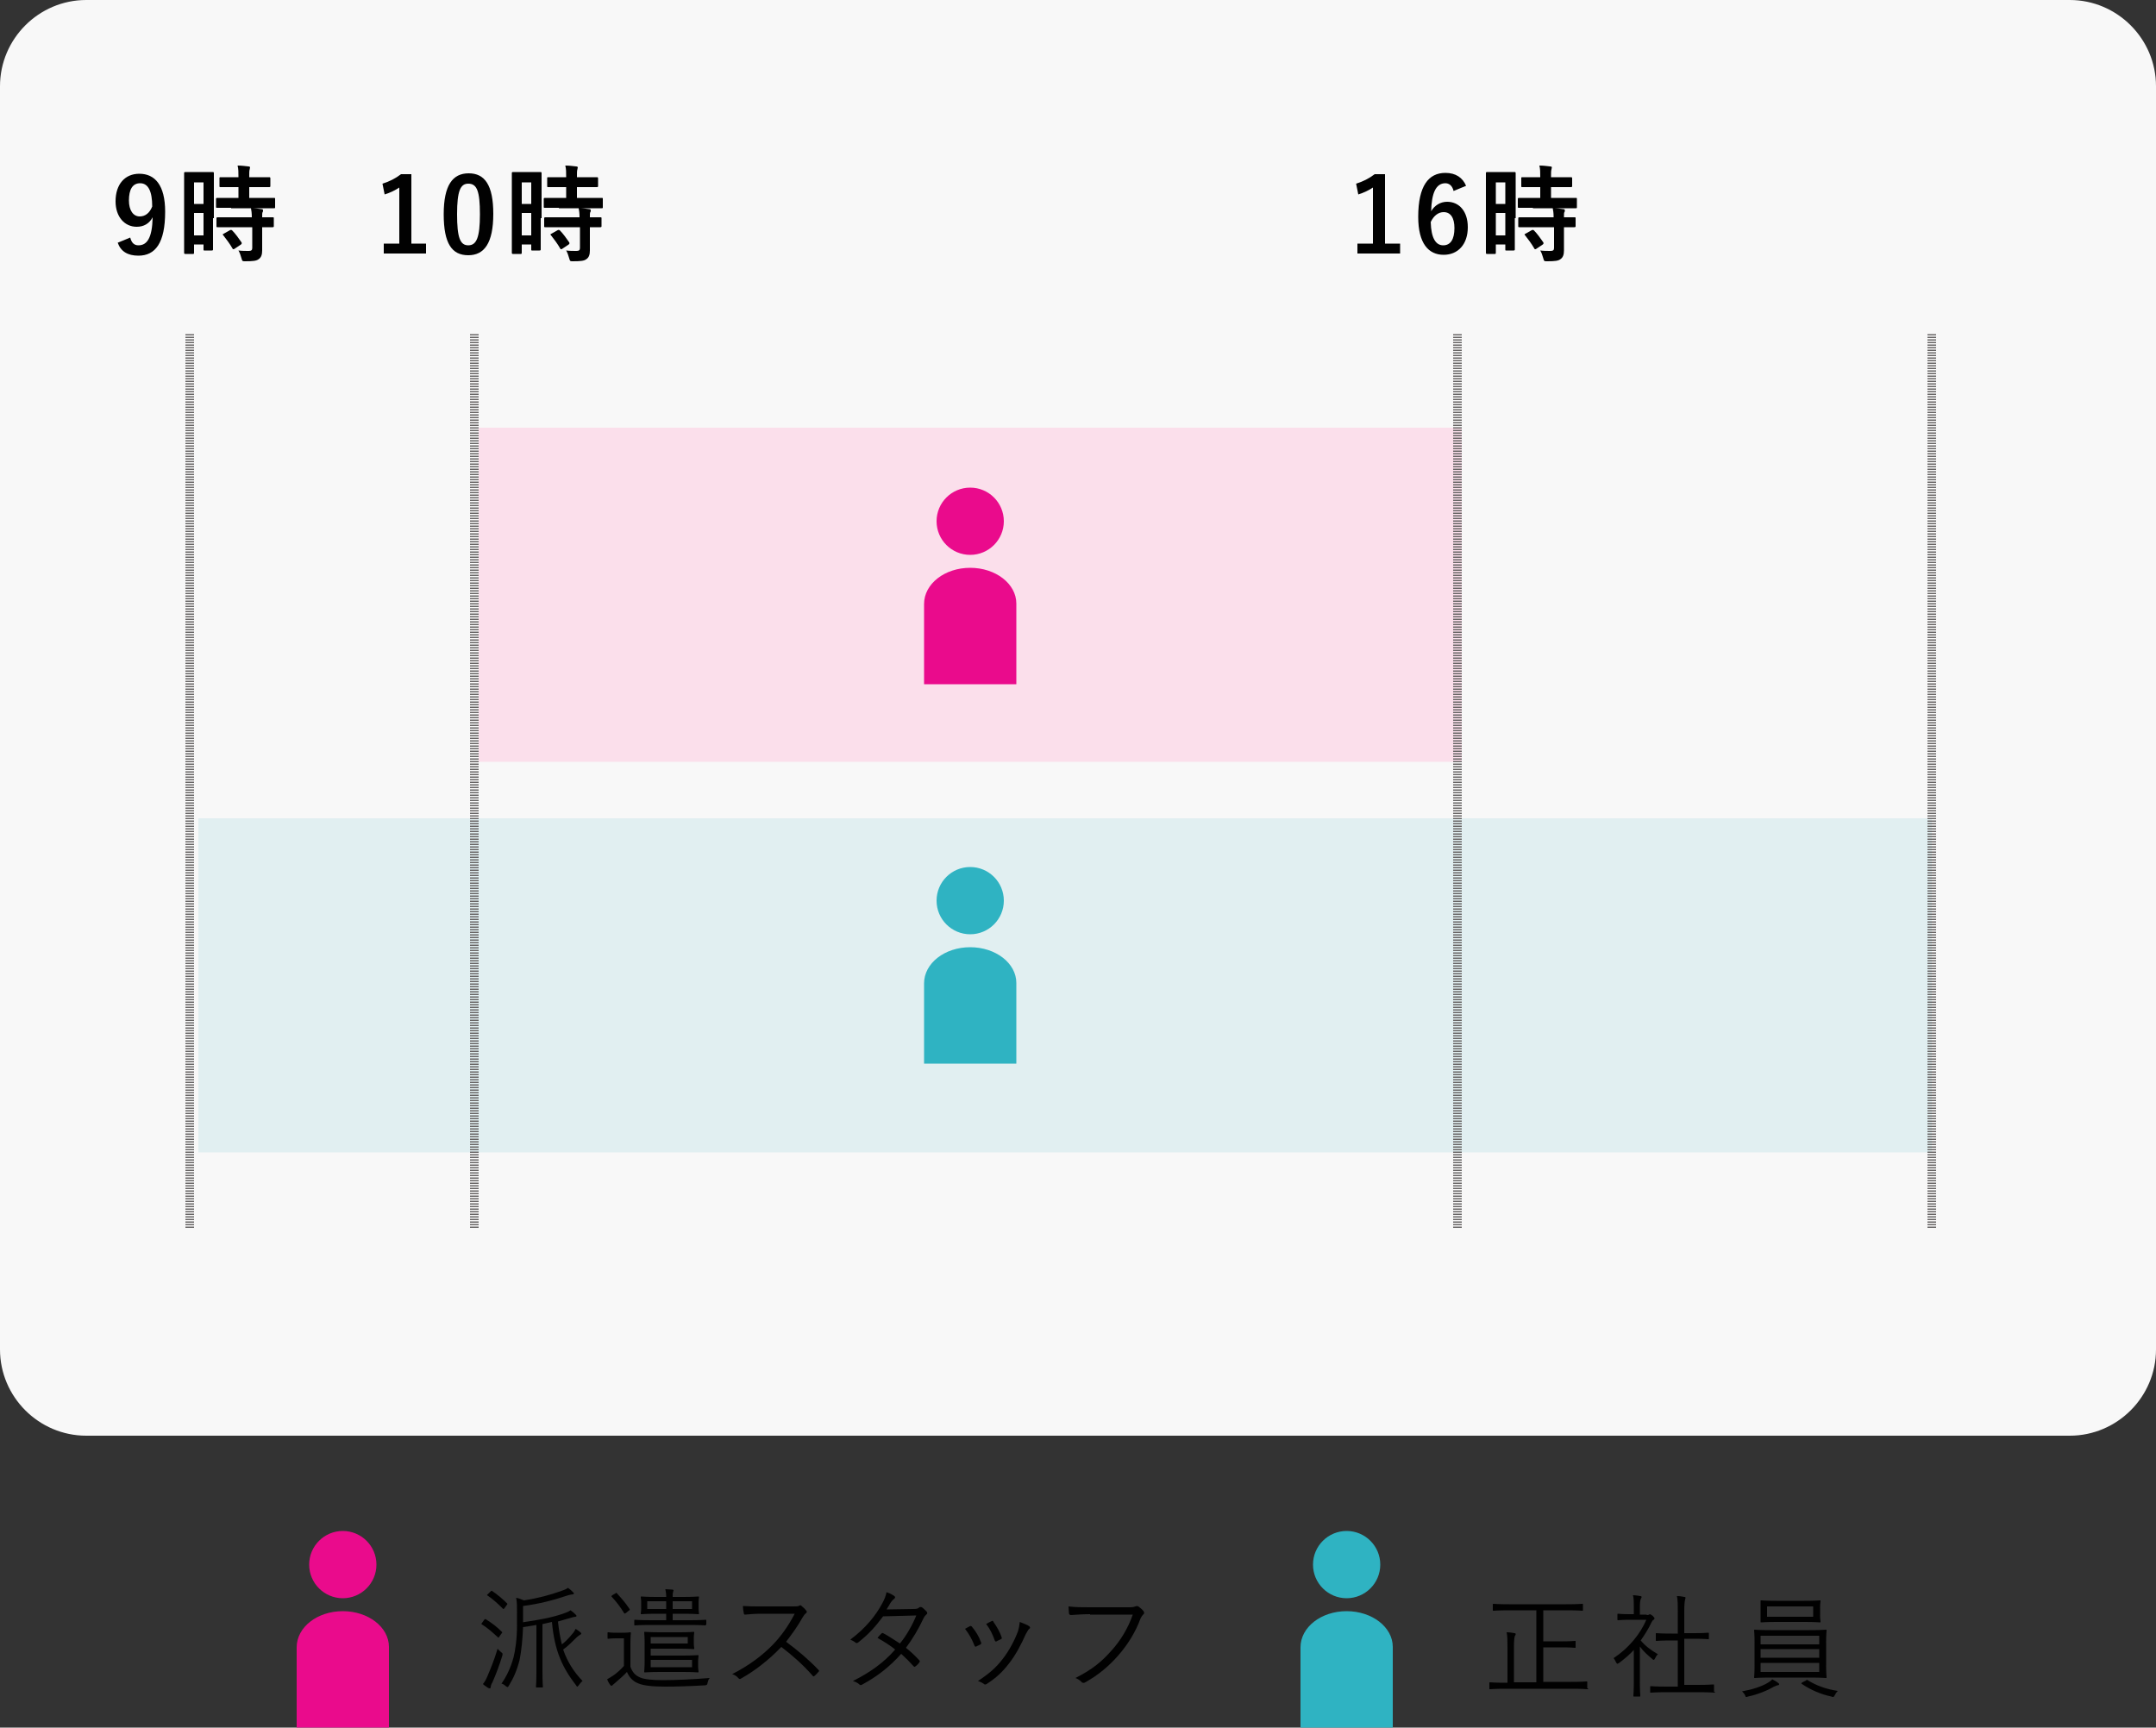 <?xml version="1.0" encoding="utf-8"?>
<!-- Generator: Adobe Illustrator 19.1.0, SVG Export Plug-In . SVG Version: 6.00 Build 0)  -->
<svg version="1.1" id="Layer_1" xmlns="http://www.w3.org/2000/svg" xmlns:xlink="http://www.w3.org/1999/xlink" x="0px" y="0px"
	 width="500px" height="400.7px" viewBox="0 0 500 400.7" style="enable-background:new 0 0 500 400.7;" xml:space="preserve">
<rect x="0" y="0" width="500" height="400.7" fill="#333333" stroke="none"/>
<style type="text/css">
	.st0{fill:#EA0B8C;}
	.st1{fill:#2FB3C2;}
	.st2{fill:#010101;}
	.st3{fill:#F8F8F8;}
	.st4{fill:#E1EFF1;}
	.st5{fill:#FBDFEB;}
	.st6{fill:none;stroke:#686565;stroke-width:2;stroke-miterlimit:10;stroke-dasharray:0.3,0.3;}
</style>
<g>
	<g>
		<g>
			<ellipse class="st0" cx="79.5" cy="362.9" rx="7.8" ry="7.8"/>
			<path class="st0" d="M79.5,373.7c-5.9,0-10.7,3.7-10.7,8.4v18.6h21.4V382C90.2,377.4,85.4,373.7,79.5,373.7z"/>
		</g>
		<g>
			<ellipse class="st1" cx="312.3" cy="362.9" rx="7.8" ry="7.8"/>
			<path class="st1" d="M312.3,373.7c-5.9,0-10.7,3.7-10.7,8.4v18.6H323V382C323,377.4,318.2,373.7,312.3,373.7z"/>
		</g>
		<g>
			<g>
				<path class="st2" d="M112.3,375.7c0.2-0.2,0.2-0.2,0.4-0.1c1.3,0.8,2.5,1.7,3.7,2.9c0.1,0.1,0.1,0.2-0.1,0.4l-0.5,0.7
					c-0.2,0.3-0.2,0.3-0.4,0.1c-1.2-1.1-2.3-2.1-3.6-2.9c-0.2-0.1-0.2-0.2,0-0.4L112.3,375.7z M114.2,390.2
					c-0.3,0.5-0.4,0.9-0.4,1.1c0,0.2-0.1,0.3-0.2,0.3c-0.1,0-0.2,0-0.4-0.1c-0.4-0.3-0.8-0.5-1.2-0.9c0.5-0.6,0.8-1.2,1.2-2.2
					c0.5-1.2,1.4-3.3,2.2-6c0.2,0.3,0.5,0.5,0.8,0.8c0.4,0.3,0.4,0.3,0.3,0.8C115.8,386.3,115,388.4,114.2,390.2z M113.7,369.2
					c0.2-0.2,0.3-0.3,0.4-0.2c1.2,0.8,2.4,1.8,3.5,2.9c0.1,0.1,0.1,0.2-0.1,0.4l-0.5,0.7c-0.2,0.2-0.2,0.3-0.4,0.1
					c-1.1-1.1-2.3-2.2-3.5-3c-0.2-0.1-0.2-0.2,0.1-0.4L113.7,369.2z M121.1,376.3c3.6-0.5,7.3-1.2,9.7-2.1c0.6-0.2,1.1-0.4,1.5-0.7
					c0.5,0.3,0.9,0.7,1.2,1c0.1,0.1,0.2,0.2,0.2,0.3c0,0.1-0.1,0.2-0.3,0.2c-0.2,0-0.5,0.1-0.9,0.2c-1.1,0.3-2.1,0.6-3.1,0.9
					c0.2,1.9,0.5,3.7,0.9,5.3c0.8-0.6,1.6-1.4,2.4-2.4c0.5-0.5,0.6-0.9,0.8-1.2c0.4,0.3,0.8,0.5,1.1,0.8c0.2,0.2,0.2,0.2,0.2,0.3
					c0,0.1-0.1,0.2-0.3,0.3c-0.3,0.2-0.5,0.3-1.1,0.9c-0.9,0.9-1.7,1.7-2.8,2.5c1,2.9,2.5,5.2,4.5,7.3c-0.3,0.2-0.6,0.6-0.9,1
					c-0.2,0.2-0.2,0.3-0.3,0.3s-0.2-0.1-0.3-0.3c-3.1-4-5-7.9-5.6-14.7c-0.7,0.2-1.5,0.3-2.2,0.5v11c0,2.4,0.1,3.4,0.1,3.5
					c0,0.2,0,0.2-0.2,0.2h-1.2c-0.2,0-0.2,0-0.2-0.2c0-0.1,0.1-1.1,0.1-3.5v-10.8c-1,0.2-2,0.3-3.1,0.5c-0.1,2.9-0.4,5.6-0.8,7.6
					c-0.6,2.4-1.4,4.2-2.5,6c-0.1,0.2-0.2,0.3-0.3,0.3c-0.1,0-0.2-0.1-0.4-0.2c-0.3-0.3-0.6-0.5-1-0.6c1.2-1.7,2.1-3.6,2.8-6.1
					c0.4-1.6,0.8-4.2,0.8-7.5v-2.7c0-1.7,0-2.6-0.2-3.6c0.6,0.1,1.1,0.3,1.8,0.6c3.3-0.5,6.2-1.3,8.7-2.2c0.6-0.2,1.1-0.4,1.5-0.7
					c0.5,0.3,0.9,0.7,1.2,1c0.1,0.1,0.2,0.2,0.2,0.3c0,0.1-0.1,0.2-0.3,0.2c-0.2,0-0.6,0.1-1,0.2c-3.6,1.2-6.7,2-10.5,2.5V376.3z"/>
				<path class="st2" d="M146.2,386.6c0.5,1.3,1.1,2,2.3,2.5c0.9,0.4,2.8,0.6,5.2,0.6c3.3,0,7.1-0.2,10.9-0.5
					c-0.3,0.3-0.4,0.7-0.5,1.1c-0.1,0.5-0.1,0.5-0.6,0.6c-3.4,0.2-6.6,0.3-9.2,0.3c-2.8,0-5.1-0.2-6.4-0.8c-1.2-0.5-2-1.4-2.5-2.6
					c-0.8,0.9-1.7,1.6-2.7,2.5c-0.3,0.3-0.5,0.4-0.6,0.5c-0.1,0.2-0.2,0.2-0.3,0.2c-0.1,0-0.2-0.1-0.3-0.2c-0.3-0.4-0.5-0.8-0.7-1.3
					c0.7-0.4,1-0.6,1.6-1c0.7-0.5,1.6-1.3,2.3-2.1v-6.4h-1.8c-1.3,0-1.7,0.1-1.8,0.1c-0.2,0-0.2,0-0.2-0.2v-1.1c0-0.2,0-0.2,0.2-0.2
					c0.1,0,0.4,0.1,1.8,0.1h1.4c1.4,0,1.7-0.1,1.8-0.1c0.2,0,0.2,0,0.2,0.2c0,0.1-0.1,0.8-0.1,2.4V386.6z M142.7,369.6
					c0.2-0.2,0.3-0.2,0.4,0c1,1.1,2,2.2,2.9,3.6c0.1,0.2,0.1,0.2-0.2,0.4l-0.6,0.5c-0.3,0.2-0.4,0.2-0.5,0c-0.9-1.5-1.8-2.6-2.8-3.7
					c-0.2-0.2-0.1-0.2,0.1-0.4L142.7,369.6z M163.7,376.8c0,0.2,0,0.2-0.2,0.2c-0.2,0-1-0.1-3.7-0.1H151c-2.7,0-3.5,0.1-3.7,0.1
					c-0.2,0-0.2,0-0.2-0.2v-0.9c0-0.2,0-0.2,0.2-0.2c0.1,0,1,0.1,3.7,0.1h3.5v-1.5h-2.2c-2.5,0-3.3,0.1-3.5,0.1
					c-0.2,0-0.2,0-0.2-0.2c0-0.2,0.1-0.4,0.1-1.4v-0.9c0-1-0.1-1.2-0.1-1.4c0-0.2,0-0.2,0.2-0.2c0.1,0,1,0.1,3.5,0.1h2.2
					c0-0.8-0.1-1.3-0.2-1.8c0.6,0,1.2,0.1,1.6,0.1c0.2,0,0.3,0.1,0.3,0.2c0,0.1-0.1,0.2-0.1,0.4c-0.1,0.2-0.1,0.6-0.1,1.1h2.4
					c2.4,0,3.3-0.1,3.5-0.1c0.2,0,0.2,0,0.2,0.2c0,0.1-0.1,0.4-0.1,1.4v0.9c0,1,0.1,1.2,0.1,1.4c0,0.2,0,0.2-0.2,0.2
					c-0.2,0-1-0.1-3.5-0.1h-2.4v1.5h3.9c2.7,0,3.5-0.1,3.7-0.1c0.2,0,0.2,0,0.2,0.2V376.8z M161.9,386.3c0,0.9,0.1,1.3,0.1,1.4
					c0,0.2,0,0.2-0.2,0.2c-0.1,0-1-0.1-3.4-0.1h-5.3c-2.3,0-3.4,0.1-3.5,0.1c-0.2,0-0.2,0-0.2-0.2c0-0.2,0.1-0.9,0.1-2.7v-3.6
					c0-1.8-0.1-2.6-0.1-2.7c0-0.2,0-0.2,0.2-0.2c0.1,0,1.1,0.1,3.4,0.1h4.7c2.2,0,3-0.1,3.1-0.1c0.2,0,0.2,0,0.2,0.2
					c0,0.1-0.1,0.4-0.1,1.4v0.8c0,0.9,0.1,1.3,0.1,1.4c0,0.2,0,0.2-0.2,0.2c-0.1,0-1-0.1-3.1-0.1h-6.8v1.6h7.5
					c2.3,0,3.2-0.1,3.4-0.1c0.2,0,0.2,0,0.2,0.2c0,0.1-0.1,0.5-0.1,1.4V386.3z M154.5,371.4h-4.4v1.8h4.4V371.4z M159.5,379.7h-8.6
					v1.5h8.6V379.7z M160.5,385h-9.6v1.7h9.6V385z M160.5,371.4h-4.5v1.8h4.5V371.4z"/>
				<path class="st2" d="M183.9,372.6c0.9,0,1.2,0,1.5-0.2c0.2-0.1,0.3-0.1,0.5,0.1c0.4,0.3,0.8,0.7,1.1,1.1
					c0.2,0.2,0.1,0.4-0.1,0.6c-0.3,0.2-0.5,0.5-0.8,1c-1.1,2-2.5,3.9-3.8,5.6c2.7,2,5.1,4,7.5,6.5c0.2,0.2,0.2,0.3,0,0.5
					c-0.3,0.3-0.6,0.7-0.9,0.9c-0.2,0.2-0.3,0.2-0.5-0.1c-2.2-2.5-4.7-4.7-7.2-6.6c-3,3.1-6.1,5.5-9.3,7.3c-0.3,0.2-0.4,0.2-0.7-0.1
					c-0.3-0.4-0.8-0.7-1.4-0.9c3.9-2,7-4.3,9.6-7c1.7-1.8,3.4-4.1,4.9-7h-7.8c-1.5,0-2.6,0.1-3.7,0.2c-0.2,0-0.3-0.1-0.3-0.3
					c-0.1-0.4-0.2-1.1-0.2-1.7c1.3,0.1,2.4,0.1,4,0.1H183.9z"/>
				<path class="st2" d="M211.7,373.2c0.9,0,1.2-0.1,1.4-0.3c0.2-0.2,0.4-0.2,0.7-0.1c0.3,0.2,0.8,0.7,1.1,1
					c0.2,0.3,0.2,0.5-0.1,0.7c-0.2,0.2-0.4,0.4-0.6,0.8c-1.1,2.4-2.6,4.9-4.1,6.9c1,0.8,2.1,1.8,3.1,2.9c0.2,0.2,0.1,0.3,0,0.5
					c-0.2,0.3-0.6,0.7-0.9,0.9c-0.2,0.2-0.3,0.1-0.4,0c-0.9-1-1.9-2-2.9-2.9c-2.7,3-5.5,5.2-9,7.1c-0.3,0.2-0.5,0.2-0.7,0
					c-0.4-0.4-0.9-0.6-1.5-0.8c4-2,7.2-4.3,9.8-7.3c-1.1-0.9-2.5-1.8-4.1-2.7c0.3-0.4,0.6-0.7,0.9-1c0.1-0.1,0.2-0.2,0.4-0.1
					c1.2,0.6,2.6,1.6,3.9,2.4c1.5-1.8,2.9-4.3,3.8-6.5l-7.7,0.2c-1.8,2.4-3.2,4-5.7,6c-0.3,0.2-0.4,0.3-0.7,0.1
					c-0.3-0.3-0.8-0.5-1.2-0.7c3.6-2.7,5.9-5.6,7.4-8.4c0.6-1.1,0.8-1.7,1-2.6c0.6,0.2,1.3,0.5,1.8,0.9c0.3,0.2,0.2,0.5-0.1,0.7
					c-0.3,0.2-0.6,0.6-0.8,0.9c-0.3,0.5-0.5,0.9-0.9,1.5L211.7,373.2z"/>
				<path class="st2" d="M224.9,377.2c0.2-0.1,0.3-0.1,0.5,0.1c0.9,1.1,1.6,2.2,2.1,3.6c0.1,0.3,0.1,0.3-0.1,0.5
					c-0.3,0.2-0.7,0.3-1,0.5c-0.2,0.1-0.3,0-0.4-0.2c-0.5-1.3-1.3-2.8-2.2-3.9C224.2,377.6,224.5,377.4,224.9,377.2z M238.7,377.2
					c0.2,0.2,0.3,0.4,0,0.6c-0.3,0.2-0.4,0.6-0.8,1.2c-1.1,2.5-2.4,4.9-3.8,6.7c-1.6,2.1-3.1,3.5-5.3,4.9c-0.2,0.1-0.4,0.2-0.6,0
					c-0.4-0.3-0.8-0.5-1.4-0.7c2.7-1.8,4.2-3.1,5.8-5.2c1.4-1.8,2.7-4.2,3.5-6.4c0.2-0.7,0.3-1.2,0.4-2.1
					C237.5,376.6,238.3,376.9,238.7,377.2z M230,376c0.2-0.1,0.3-0.1,0.4,0.2c0.7,1,1.5,2.3,1.9,3.6c0.1,0.2,0,0.3-0.2,0.4
					c-0.3,0.2-0.7,0.3-1,0.5c-0.2,0.1-0.3,0-0.4-0.2c-0.5-1.4-1.1-2.7-2-3.8C229.3,376.3,229.6,376.2,230,376z"/>
				<path class="st2" d="M252.8,374.4c-1.5,0-3,0.1-4.4,0.2c-0.3,0-0.4-0.1-0.5-0.4c0-0.4-0.1-1.2-0.1-1.6c1.6,0.2,3.1,0.2,5,0.2
					h9.2c0.8,0,1-0.1,1.3-0.2c0.2-0.1,0.5-0.1,0.7,0c0.4,0.3,0.9,0.7,1.2,1.1c0.2,0.3,0.2,0.6-0.1,0.8c-0.2,0.2-0.4,0.5-0.6,0.9
					c-1.2,3.3-3.1,6.2-5.1,8.5c-2.1,2.4-4.5,4.5-7.7,6.3c-0.3,0.2-0.7,0.2-0.9-0.1c-0.3-0.3-0.8-0.7-1.4-0.9c4-2,6.2-3.9,8.4-6.4
					c2-2.2,3.8-5.1,4.9-8.3H252.8z"/>
			</g>
		</g>
		<g>
			<g>
				<path class="st2" d="M368.3,391.6c0,0.2,0,0.2-0.2,0.2s-0.9-0.1-3.4-0.1h-15.7c-2.4,0-3.2,0.1-3.4,0.1c-0.2,0-0.2,0-0.2-0.2
					v-1.2c0-0.2,0-0.2,0.2-0.2c0.1,0,0.9,0.1,3.4,0.1h0.6v-8.1c0-1.7,0-2.7-0.2-3.6c0.7,0,1.3,0.1,1.8,0.2c0.2,0,0.3,0.1,0.3,0.2
					c0,0.2-0.1,0.3-0.2,0.5c-0.1,0.3-0.2,0.9-0.2,2.6v8.1h5.2v-16.7h-6.3c-2.5,0-3.4,0.1-3.6,0.1c-0.2,0-0.2,0-0.2-0.2v-1.2
					c0-0.2,0-0.2,0.2-0.2c0.1,0,1,0.1,3.6,0.1h13.3c2.5,0,3.4-0.1,3.6-0.1c0.2,0,0.2,0,0.2,0.2v1.2c0,0.2,0,0.2-0.2,0.2
					c-0.1,0-1-0.1-3.6-0.1h-5.4v7.2h4.5c2,0,2.7-0.1,2.8-0.1c0.2,0,0.2,0,0.2,0.2v1.2c0,0.2,0,0.2-0.2,0.2c-0.1,0-0.8-0.1-2.8-0.1
					h-4.5v8h6.6c2.4,0,3.2-0.1,3.4-0.1s0.2,0,0.2,0.2V391.6z"/>
				<path class="st2" d="M381.9,374.6c0.3,0,0.4,0,0.5-0.1c0.1,0,0.2-0.1,0.2-0.1c0.1,0,0.3,0.1,0.7,0.4c0.3,0.3,0.4,0.5,0.4,0.6
					c0,0.1-0.1,0.2-0.2,0.3c-0.2,0.1-0.3,0.2-0.5,0.6c-0.7,1.5-1.6,2.9-2.5,4.2c1.1,1.3,2.3,2.2,4,3.2c-0.3,0.2-0.5,0.6-0.7,1
					c-0.1,0.2-0.2,0.3-0.3,0.3c-0.1,0-0.2-0.1-0.3-0.2c-1.1-0.9-2.1-1.8-2.9-2.9v8.1c0,2.1,0.1,3.1,0.1,3.3c0,0.2,0,0.2-0.2,0.2
					h-1.2c-0.2,0-0.2,0-0.2-0.2c0-0.1,0.1-1.2,0.1-3.3v-7.3c-1,1.1-2.2,2.1-3.4,3c-0.2,0.1-0.3,0.2-0.4,0.2c-0.1,0-0.2-0.1-0.3-0.3
					c-0.2-0.4-0.4-0.8-0.6-1c3.5-2.3,6.2-5.6,7.6-8.9h-3.8c-1.9,0-2.5,0.1-2.7,0.1c-0.2,0-0.2,0-0.2-0.2v-1.1c0-0.2,0-0.2,0.2-0.2
					c0.1,0,0.7,0.1,2.7,0.1h0.9v-1.5c0-1.4,0-2.2-0.2-2.9c0.6,0,1.1,0.1,1.7,0.2c0.2,0,0.3,0.1,0.3,0.2c0,0.2-0.1,0.3-0.2,0.5
					c-0.1,0.3-0.2,0.7-0.2,2v1.6H381.9z M397.7,392.4c0,0.2,0,0.2-0.2,0.2c-0.1,0-1-0.1-3.6-0.1h-7.4c-2.5,0-3.4,0.1-3.6,0.1
					c-0.2,0-0.2,0-0.2-0.2v-1.1c0-0.2,0-0.2,0.2-0.2c0.1,0,1,0.1,3.6,0.1h2.6v-10.7h-1.6c-2.4,0-3.2,0.1-3.3,0.1
					c-0.2,0-0.2,0-0.2-0.2V379c0-0.2,0-0.2,0.2-0.2c0.1,0,0.9,0.1,3.3,0.1h1.6v-5.1c0-1.8,0-2.5-0.2-3.6c0.7,0,1.2,0.1,1.7,0.2
					c0.2,0,0.3,0.1,0.3,0.2c0,0.1-0.1,0.3-0.1,0.4c-0.1,0.4-0.2,1-0.2,2.7v5.1h2.2c2.4,0,3.2-0.1,3.3-0.1c0.2,0,0.2,0,0.2,0.2v1.1
					c0,0.2,0,0.2-0.2,0.2c-0.1,0-0.9-0.1-3.3-0.1h-2.2v10.7h3.1c2.6,0,3.4-0.1,3.6-0.1c0.2,0,0.2,0,0.2,0.2V392.4z"/>
				<path class="st2" d="M412.2,390.9c-0.2,0-0.4,0.2-0.8,0.3c-1.5,0.9-3.7,1.8-6,2.3c-0.2,0.1-0.3,0.1-0.4,0.1
					c-0.2,0-0.2-0.1-0.3-0.4c-0.2-0.4-0.5-0.7-0.7-0.9c2.3-0.4,4.5-1.1,6-2c0.3-0.2,0.7-0.4,1-0.8c0.5,0.3,1,0.5,1.3,0.8
					c0.2,0.1,0.3,0.2,0.3,0.4C412.6,390.8,412.4,390.9,412.2,390.9z M423.5,386.2c0,1.9,0.1,2.7,0.1,2.8c0,0.2,0,0.2-0.2,0.2
					c-0.1,0-1.1-0.1-3.7-0.1h-9c-2.6,0-3.6,0.1-3.7,0.1c-0.2,0-0.2,0-0.2-0.2c0-0.1,0.1-0.8,0.1-2.8V381c0-2-0.1-2.7-0.1-2.8
					c0-0.2,0-0.2,0.2-0.2c0.1,0,1.1,0.1,3.7,0.1h9c2.6,0,3.6-0.1,3.7-0.1c0.2,0,0.2,0,0.2,0.2c0,0.1-0.1,0.8-0.1,2.8V386.2z
					 M422.1,374.5c0,1.1,0.1,1.5,0.1,1.6c0,0.2,0,0.2-0.2,0.2c-0.2,0-1-0.1-3.5-0.1h-6.5c-2.5,0-3.4,0.1-3.5,0.1
					c-0.2,0-0.2,0-0.2-0.2c0-0.1,0-0.5,0-1.6v-1.4c0-1.2,0-1.5,0-1.7c0-0.2,0-0.2,0.2-0.2c0.2,0,1,0.1,3.5,0.1h6.5
					c2.5,0,3.3-0.1,3.5-0.1c0.2,0,0.2,0,0.2,0.2c0,0.1-0.1,0.5-0.1,1.7V374.5z M421.9,379.4h-13.6v2h13.6V379.4z M421.9,382.5h-13.6
					v2h13.6V382.5z M421.9,385.7h-13.6v2.1h13.6V385.7z M420.5,372.6h-10.7v2.4h10.7V372.6z M418.8,389.8c0.2-0.2,0.3-0.2,0.4-0.1
					c1.9,1.2,4.3,2.1,7,2.5c-0.3,0.3-0.5,0.6-0.7,1c-0.2,0.3-0.2,0.4-0.4,0.4c-0.1,0-0.2,0-0.4-0.1c-2.4-0.5-4.9-1.6-6.8-2.9
					c-0.2-0.1-0.2-0.2,0.1-0.4L418.8,389.8z"/>
			</g>
		</g>
	</g>
	<g>
		<path class="st3" d="M500,313c0,11-9,20-20,20H20c-11,0-20-9-20-20V20C0,9,9,0,20,0h460c11,0,20,9,20,20V313z"/>
	</g>
	<g>
		<g>
			<path class="st2" d="M30.2,55.1c0.3,1.2,0.9,1.8,1.9,1.8c2,0,3.2-1.7,3.3-6.5c-0.8,1.5-2.1,2.2-3.7,2.2c-2.8,0-4.9-2.3-4.9-5.9
				c0-4,2.2-6.4,5.5-6.4c3.6,0,6,2.6,6,8.8c0,7.3-2.3,10.2-6.2,10.2c-2.5,0-4.1-1-4.8-3L30.2,55.1z M32.5,42.5c-1.8,0-2.6,1.5-2.6,4
				c0,2.3,1,3.7,2.5,3.7c1.3,0,2.3-0.8,2.9-2.3C35.3,44.4,34.4,42.5,32.5,42.5z"/>
			<path class="st2" d="M49.4,50.6c0,6,0,7.1,0,7.2c0,0.2,0,0.3-0.3,0.3h-1.7c-0.2,0-0.2,0-0.2-0.3v-1.1H45v1.9c0,0.2,0,0.3-0.2,0.3
				H43c-0.2,0-0.3,0-0.3-0.3c0-0.1,0-1.4,0-7.4V46c0-4.3,0-5.6,0-5.8c0-0.2,0-0.3,0.3-0.3c0.2,0,0.6,0,2.1,0h2.1c1.4,0,1.9,0,2.1,0
				c0.2,0,0.3,0,0.3,0.3c0,0.1,0,1.3,0,4.8V50.6z M45,42.3v5h2.2v-5H45z M47.2,54.6v-5.2H45v5.2H47.2z M53.6,48.2
				c-2.3,0-3.1,0-3.2,0c-0.3,0-0.3,0-0.3-0.3v-1.7c0-0.2,0-0.3,0.3-0.3c0.1,0,0.9,0,3.2,0h1.7v-2.5h-1.1c-2.1,0-2.9,0-3,0
				c-0.3,0-0.3,0-0.3-0.3v-1.7c0-0.3,0-0.3,0.3-0.3c0.1,0,0.9,0,3,0h1.1c0-1.2,0-1.9-0.2-2.7c0.9,0,1.6,0.1,2.5,0.2
				c0.2,0,0.4,0.1,0.4,0.2c0,0.2-0.1,0.3-0.1,0.5c-0.1,0.3-0.1,0.7-0.1,1.8h1.6c2.2,0,2.9,0,3,0c0.2,0,0.3,0,0.3,0.3v1.7
				c0,0.2,0,0.3-0.3,0.3c-0.1,0-0.9,0-3,0h-1.6v2.5h2.5c2.3,0,3.1,0,3.2,0c0.3,0,0.3,0,0.3,0.3V48c0,0.3,0,0.3-0.3,0.3
				c-0.1,0-0.9,0-3.2,0H53.6z M53.7,52.7c-2.3,0-3,0-3.2,0c-0.3,0-0.3,0-0.3-0.3v-1.7c0-0.2,0-0.3,0.3-0.3c0.1,0,0.9,0,3.2,0h4.7
				c0-1-0.1-1.6-0.2-2.1c0.9,0,1.8,0.1,2.4,0.2c0.3,0,0.4,0.1,0.4,0.3c0,0.2,0,0.3-0.1,0.4c-0.1,0.2-0.1,0.5-0.1,1.2
				c1.6,0,2.3,0,2.4,0c0.3,0,0.3,0,0.3,0.3v1.7c0,0.2,0,0.3-0.3,0.3c-0.1,0-0.8,0-2.4,0v2.4c0,1.1,0,2.1,0,3c0,0.9-0.2,1.6-0.8,2
				c-0.5,0.4-1.3,0.5-3.1,0.5c-0.7,0-0.7,0-0.9-0.7s-0.4-1.3-0.7-1.8c0.8,0.1,1.6,0.1,2.4,0.1c0.6,0,0.8-0.2,0.8-0.7v-4.8H53.7z
				 M53.3,53.4c0.2-0.1,0.3-0.1,0.5,0c0.8,0.8,1.5,1.8,2.2,2.8c0.1,0.2,0.1,0.3-0.1,0.5l-1.5,1c-0.1,0.1-0.2,0.1-0.3,0.1
				c-0.1,0-0.1,0-0.2-0.2c-0.7-1.2-1.4-2.1-2.1-3c-0.2-0.2-0.2-0.3,0.1-0.4L53.3,53.4z"/>
		</g>
	</g>
	<g>
		<g>
			<path class="st2" d="M95.4,56.5h3.4v2.3H89v-2.3h3.6V43.5c-0.9,0.6-2.1,1.2-3.4,1.6l-0.5-2.5c1.6-0.5,3-1.2,4.3-2.2h2.4V56.5z"/>
			<path class="st2" d="M114.4,49.6c0,6.8-2.1,9.6-5.8,9.6c-3.8,0-5.7-2.7-5.7-9.5c0-6.8,2.1-9.5,5.8-9.5S114.4,42.9,114.4,49.6z
				 M106,49.7c0,5.4,0.7,7.2,2.6,7.2c1.9,0,2.7-1.8,2.7-7.2c0-5.4-0.7-7.1-2.7-7.1C106.8,42.6,106,44.2,106,49.7z"/>
			<path class="st2" d="M125.4,50.6c0,6,0,7.1,0,7.2c0,0.2,0,0.3-0.3,0.3h-1.7c-0.2,0-0.2,0-0.2-0.3v-1.1H121v1.9
				c0,0.2,0,0.3-0.2,0.3H119c-0.2,0-0.3,0-0.3-0.3c0-0.1,0-1.4,0-7.4V46c0-4.3,0-5.6,0-5.8c0-0.2,0-0.3,0.3-0.3c0.2,0,0.6,0,2.1,0
				h2.1c1.4,0,1.9,0,2.1,0c0.2,0,0.3,0,0.3,0.3c0,0.1,0,1.3,0,4.8V50.6z M121,42.3v5h2.2v-5H121z M123.2,54.6v-5.2H121v5.2H123.2z
				 M129.6,48.2c-2.3,0-3.1,0-3.2,0c-0.3,0-0.3,0-0.3-0.3v-1.7c0-0.2,0-0.3,0.3-0.3c0.1,0,0.9,0,3.2,0h1.7v-2.5h-1.1
				c-2.1,0-2.9,0-3,0c-0.3,0-0.3,0-0.3-0.3v-1.7c0-0.3,0-0.3,0.3-0.3c0.1,0,0.9,0,3,0h1.1c0-1.2,0-1.9-0.2-2.7
				c0.9,0,1.6,0.1,2.5,0.2c0.2,0,0.4,0.1,0.4,0.2c0,0.2-0.1,0.3-0.1,0.5c-0.1,0.3-0.1,0.7-0.1,1.8h1.6c2.2,0,2.9,0,3,0
				c0.2,0,0.3,0,0.3,0.3v1.7c0,0.2,0,0.3-0.3,0.3c-0.1,0-0.9,0-3,0h-1.6v2.5h2.5c2.3,0,3.1,0,3.2,0c0.3,0,0.3,0,0.3,0.3V48
				c0,0.3,0,0.3-0.3,0.3c-0.1,0-0.9,0-3.2,0H129.6z M129.7,52.7c-2.3,0-3,0-3.2,0c-0.3,0-0.3,0-0.3-0.3v-1.7c0-0.2,0-0.3,0.3-0.3
				c0.1,0,0.9,0,3.2,0h4.7c0-1-0.1-1.6-0.2-2.1c0.9,0,1.8,0.1,2.4,0.2c0.3,0,0.4,0.1,0.4,0.3c0,0.2,0,0.3-0.1,0.4
				c-0.1,0.2-0.1,0.5-0.1,1.2c1.6,0,2.3,0,2.4,0c0.3,0,0.3,0,0.3,0.3v1.7c0,0.2,0,0.3-0.3,0.3c-0.1,0-0.8,0-2.4,0v2.4
				c0,1.1,0,2.1,0,3c0,0.9-0.2,1.6-0.8,2c-0.5,0.4-1.3,0.5-3.1,0.5c-0.7,0-0.7,0-0.9-0.7s-0.4-1.3-0.7-1.8c0.8,0.1,1.6,0.1,2.4,0.1
				c0.6,0,0.8-0.2,0.8-0.7v-4.8H129.7z M129.3,53.4c0.2-0.1,0.3-0.1,0.5,0c0.8,0.8,1.5,1.8,2.2,2.8c0.1,0.2,0.1,0.3-0.1,0.5l-1.5,1
				c-0.1,0.1-0.2,0.1-0.3,0.1c-0.1,0-0.1,0-0.2-0.2c-0.7-1.2-1.4-2.1-2.1-3c-0.2-0.2-0.2-0.3,0.1-0.4L129.3,53.4z"/>
		</g>
	</g>
	<g>
		<g>
			<path class="st2" d="M321.3,56.5h3.4v2.3h-9.9v-2.3h3.6V43.5c-0.9,0.6-2.1,1.2-3.4,1.6l-0.5-2.5c1.6-0.5,3-1.2,4.3-2.2h2.4V56.5z
				"/>
			<path class="st2" d="M337.1,44.3c-0.3-1.3-1.1-1.8-1.9-1.8c-2.2,0-3.2,2.3-3.3,6.5c0.8-1.4,2.2-2.2,3.7-2.2
				c2.8,0,4.8,2.2,4.8,5.9c0,4-2.3,6.4-5.6,6.4c-3.5,0-5.9-2.6-5.9-8.8c0-7.2,2.4-10.2,6.3-10.2c2.4,0,4,1.1,4.8,3L337.1,44.3z
				 M334.7,56.9c1.7,0,2.6-1.4,2.6-4c0-2.4-0.9-3.7-2.5-3.7c-1.2,0-2.3,0.8-3,2.3C331.9,55.3,333,56.9,334.7,56.9z"/>
			<path class="st2" d="M351.3,50.6c0,6,0,7.1,0,7.2c0,0.2,0,0.3-0.3,0.3h-1.7c-0.2,0-0.2,0-0.2-0.3v-1.1h-2.2v1.9
				c0,0.2,0,0.3-0.2,0.3h-1.8c-0.2,0-0.3,0-0.3-0.3c0-0.1,0-1.4,0-7.4V46c0-4.3,0-5.6,0-5.8c0-0.2,0-0.3,0.3-0.3c0.2,0,0.6,0,2.1,0
				h2.1c1.4,0,1.9,0,2.1,0c0.2,0,0.3,0,0.3,0.3c0,0.1,0,1.3,0,4.8V50.6z M346.9,42.3v5h2.2v-5H346.9z M349.1,54.6v-5.2h-2.2v5.2
				H349.1z M355.5,48.2c-2.3,0-3.1,0-3.2,0c-0.3,0-0.3,0-0.3-0.3v-1.7c0-0.2,0-0.3,0.3-0.3c0.1,0,0.9,0,3.2,0h1.7v-2.5h-1.1
				c-2.1,0-2.9,0-3,0c-0.3,0-0.3,0-0.3-0.3v-1.7c0-0.3,0-0.3,0.3-0.3c0.1,0,0.9,0,3,0h1.1c0-1.2,0-1.9-0.2-2.7
				c0.9,0,1.6,0.1,2.5,0.2c0.2,0,0.4,0.1,0.4,0.2c0,0.2-0.1,0.3-0.1,0.5c-0.1,0.3-0.1,0.7-0.1,1.8h1.6c2.2,0,2.9,0,3,0
				c0.2,0,0.3,0,0.3,0.3v1.7c0,0.2,0,0.3-0.3,0.3c-0.1,0-0.9,0-3,0h-1.6v2.5h2.5c2.3,0,3.1,0,3.2,0c0.3,0,0.3,0,0.3,0.3V48
				c0,0.3,0,0.3-0.3,0.3c-0.1,0-0.9,0-3.2,0H355.5z M355.6,52.7c-2.3,0-3,0-3.2,0c-0.3,0-0.3,0-0.3-0.3v-1.7c0-0.2,0-0.3,0.3-0.3
				c0.1,0,0.9,0,3.2,0h4.7c0-1-0.1-1.6-0.2-2.1c0.9,0,1.8,0.1,2.4,0.2c0.3,0,0.4,0.1,0.4,0.3c0,0.2,0,0.3-0.1,0.4
				c-0.1,0.2-0.1,0.5-0.1,1.2c1.6,0,2.3,0,2.4,0c0.3,0,0.3,0,0.3,0.3v1.7c0,0.2,0,0.3-0.3,0.3c-0.1,0-0.8,0-2.4,0v2.4
				c0,1.1,0,2.1,0,3c0,0.9-0.2,1.6-0.8,2c-0.5,0.4-1.3,0.5-3.1,0.5c-0.7,0-0.7,0-0.9-0.7s-0.4-1.3-0.7-1.8c0.8,0.1,1.6,0.1,2.4,0.1
				c0.6,0,0.8-0.2,0.8-0.7v-4.8H355.6z M355.2,53.4c0.2-0.1,0.3-0.1,0.5,0c0.8,0.8,1.5,1.8,2.2,2.8c0.1,0.2,0.1,0.3-0.1,0.5l-1.5,1
				c-0.1,0.1-0.2,0.1-0.3,0.1c-0.1,0-0.1,0-0.2-0.2c-0.7-1.2-1.4-2.1-2.1-3c-0.2-0.2-0.2-0.3,0.1-0.4L355.2,53.4z"/>
		</g>
	</g>
	<rect x="46" y="189.8" class="st4" width="402" height="77.5"/>
	<rect x="111" y="99.2" class="st5" width="228" height="77.5"/>
	<g>
		<line class="st6" x1="44" y1="284.8" x2="44" y2="77.2"/>
		<line class="st6" x1="110" y1="284.8" x2="110" y2="77.2"/>
		<line class="st6" x1="338" y1="284.8" x2="338" y2="77.2"/>
		<line class="st6" x1="448" y1="284.8" x2="448" y2="77.2"/>
	</g>
	<g>
		<ellipse class="st0" cx="225" cy="120.9" rx="7.8" ry="7.8"/>
		<path class="st0" d="M225,131.7c-5.9,0-10.7,3.7-10.7,8.4v18.6h21.4V140C235.7,135.4,230.9,131.7,225,131.7z"/>
	</g>
	<g>
		<ellipse class="st1" cx="225" cy="208.9" rx="7.8" ry="7.8"/>
		<path class="st1" d="M225,219.7c-5.9,0-10.7,3.7-10.7,8.4v18.6h21.4V228C235.7,223.4,230.9,219.7,225,219.7z"/>
	</g>
</g>
</svg>
